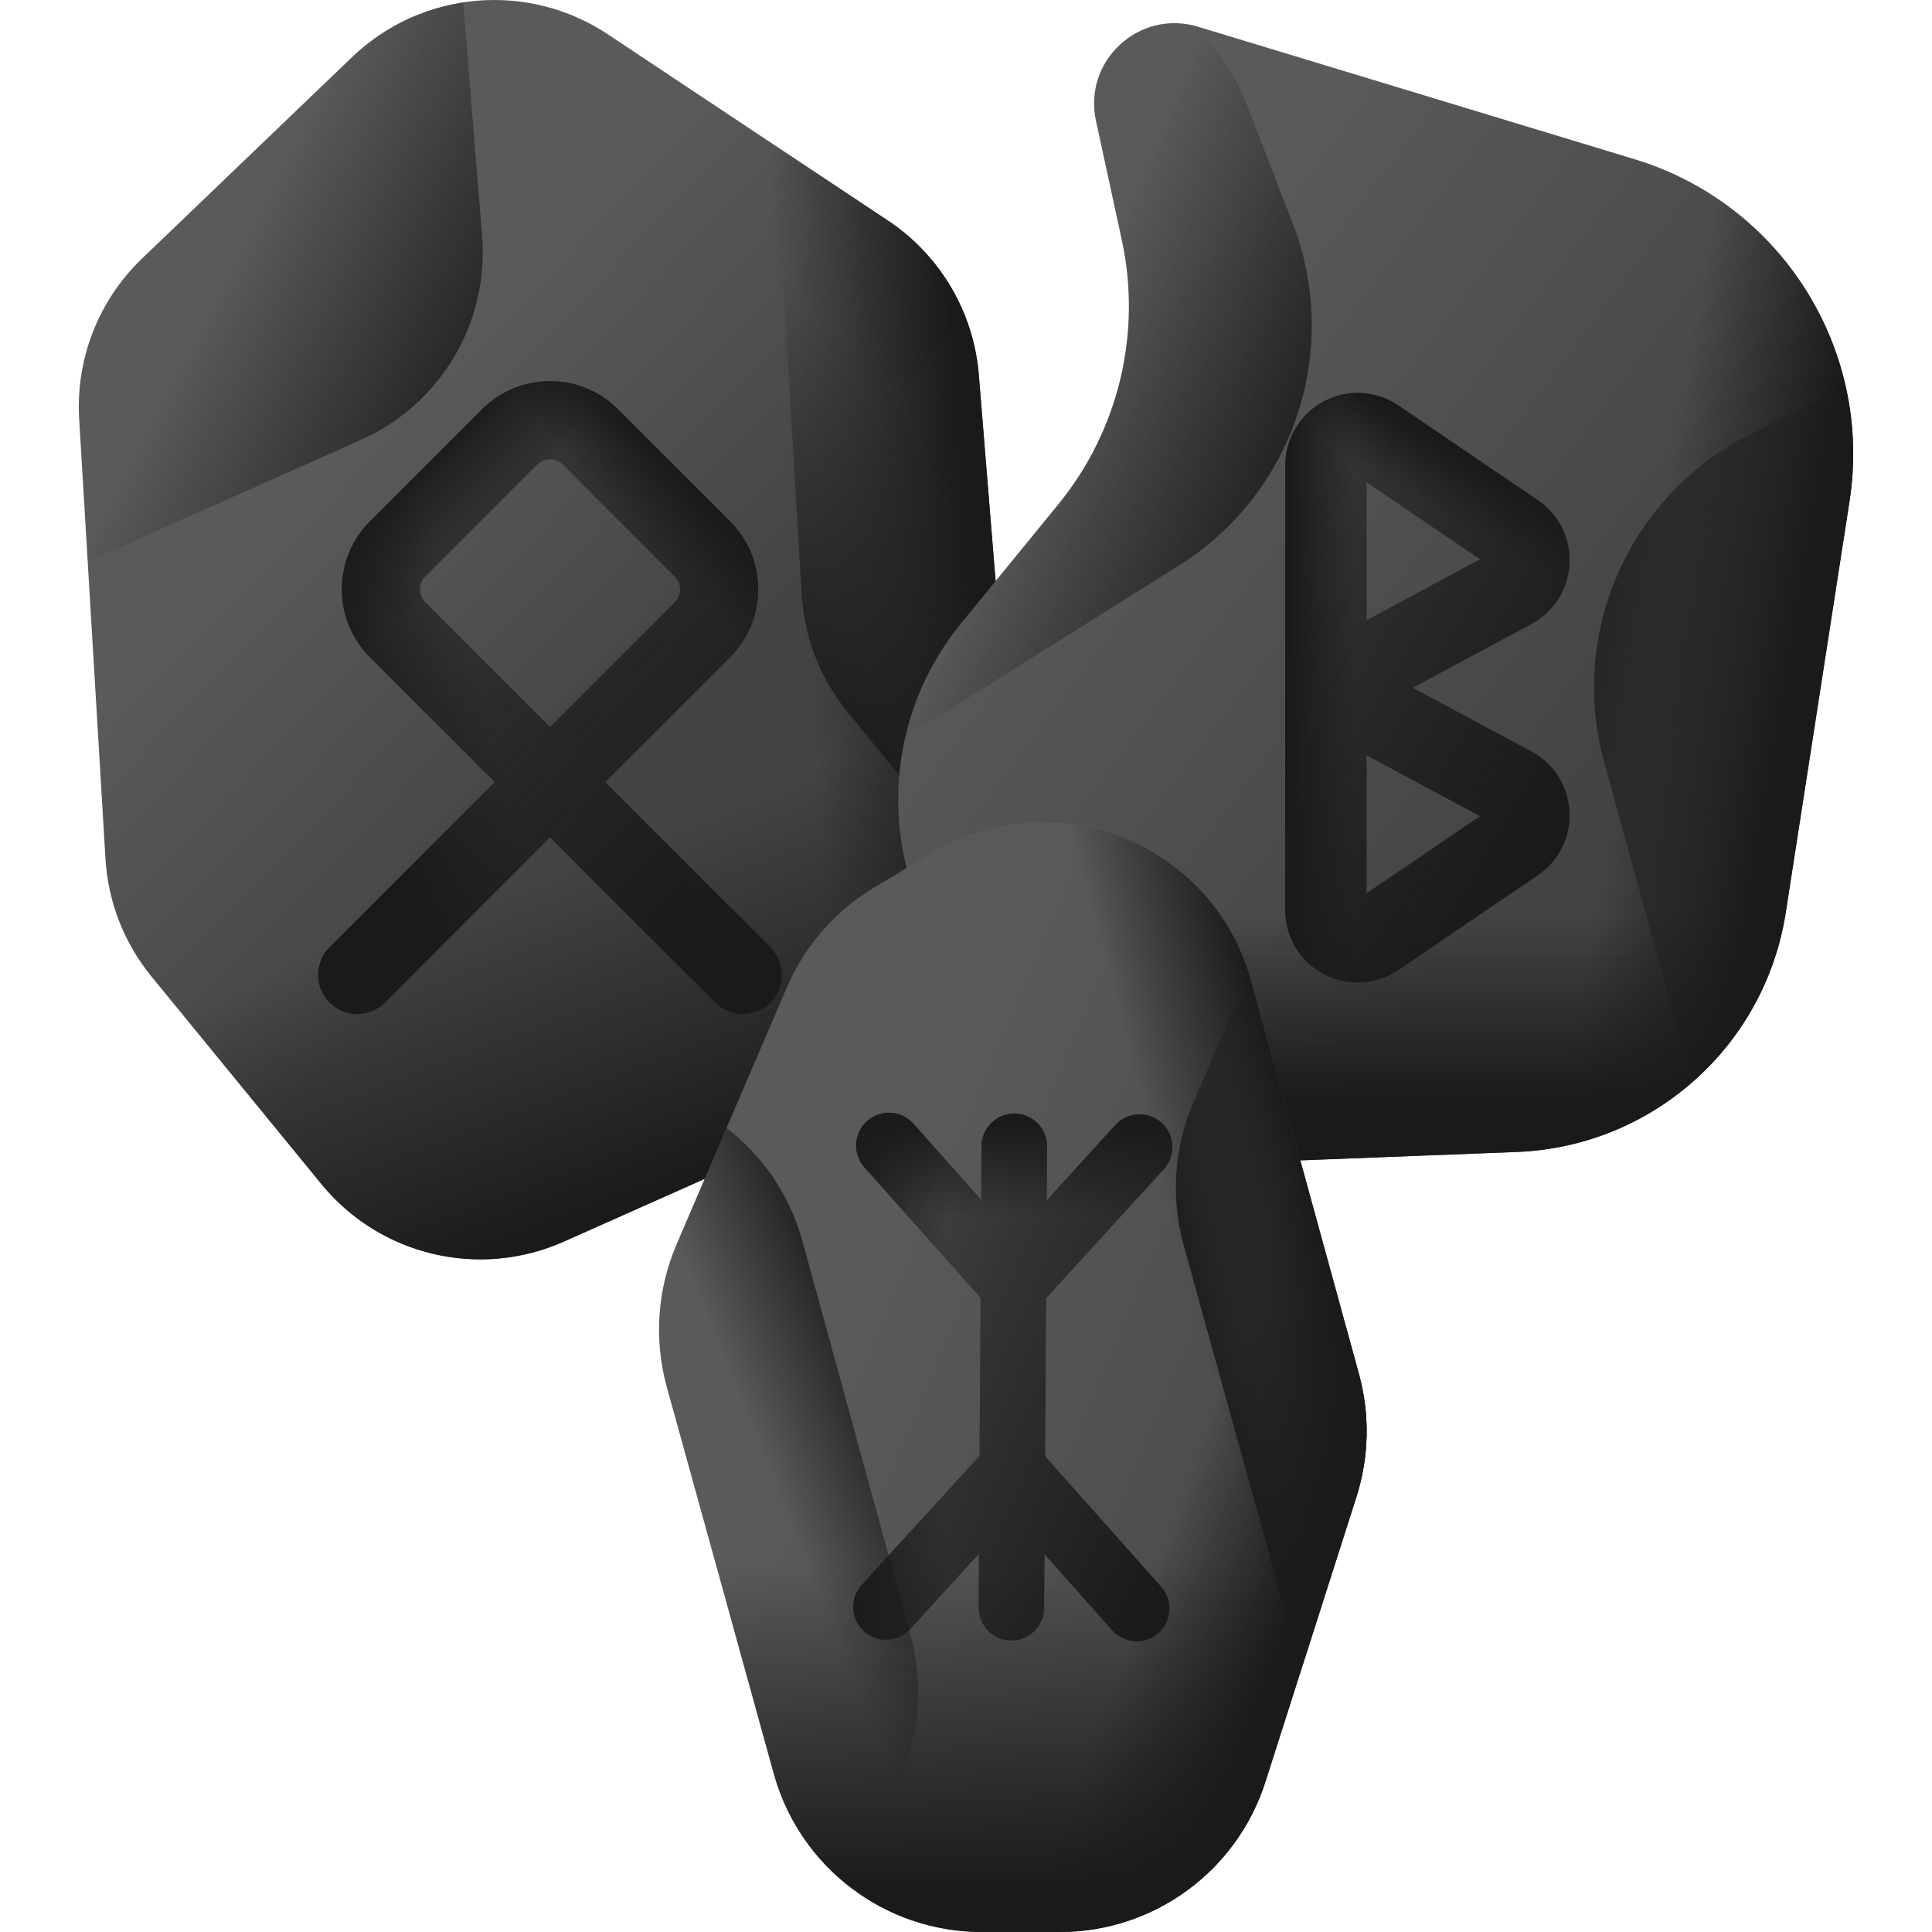 <svg id="Layer_1" enable-background="new 0 0 512 512" viewBox="0 0 512 512" xmlns="http://www.w3.org/2000/svg" xmlns:xlink="http://www.w3.org/1999/xlink"><linearGradient id="lg1"><stop offset="0" stop-color="#5a5a5a"/><stop offset="1" stop-color="#444"/></linearGradient><linearGradient id="SVGID_1_" gradientUnits="userSpaceOnUse" x1="91.142" x2="171.213" xlink:href="#lg1" y1="118.909" y2="196.369"/><linearGradient id="lg2"><stop offset="0" stop-color="#1a1a1a" stop-opacity="0"/><stop offset="1" stop-color="#1a1a1a"/></linearGradient><linearGradient id="SVGID_00000001638362431360283520000006374466134986088110_" gradientUnits="userSpaceOnUse" x1="212.43" x2="258.558" xlink:href="#lg2" y1="161.045" y2="157.563"/><linearGradient id="SVGID_00000060714112405103620290000000714571591609097113_" gradientUnits="userSpaceOnUse" x1="255.158" x2="197.716" xlink:href="#lg2" y1="126.173" y2="177.523"/><linearGradient id="SVGID_00000123407355201168725140000008934215941629003181_" gradientUnits="userSpaceOnUse" x1="61.062" x2="135.04" xlink:href="#lg2" y1="68.562" y2="106.857"/><linearGradient id="SVGID_00000182516324386176051370000011363708511413604282_" gradientUnits="userSpaceOnUse" x1="154.681" x2="186.884" xlink:href="#lg2" y1="226.71" y2="312.003"/><linearGradient id="SVGID_00000168074847486129719910000004649705395197906583_" gradientUnits="userSpaceOnUse" x1="5.941" x2="192.774" xlink:href="#lg2" y1="81.917" y2="246.122"/><linearGradient id="SVGID_00000090269558621527075000000007884235661720651191_" gradientUnits="userSpaceOnUse" x1="104.627" x2="85.77" xlink:href="#lg2" y1="166.459" y2="147.892"/><linearGradient id="SVGID_00000111192896796187711930000015332366191530960047_" gradientUnits="userSpaceOnUse" x1="131.281" x2="99.368" xlink:href="#lg2" y1="196.528" y2="206.102"/><linearGradient id="SVGID_00000168109664207303037110000017329023524126979257_" gradientUnits="userSpaceOnUse" x1="190.933" x2="203.988" xlink:href="#lg2" y1="163.206" y2="150.731"/><linearGradient id="SVGID_00000038382420913146633940000005922990984952176783_" gradientUnits="userSpaceOnUse" x1="284.826" x2="417.988" xlink:href="#lg1" y1="110.388" y2="210.477"/><linearGradient id="SVGID_00000145035296851597154310000017545896492687776661_" gradientUnits="userSpaceOnUse" x1="484.342" x2="398.178" xlink:href="#lg2" y1="197.943" y2="179.665"/><linearGradient id="SVGID_00000080929312600841851570000006511278758658784645_" gradientUnits="userSpaceOnUse" x1="278.269" x2="350.582" xlink:href="#lg2" y1="100.572" y2="130.984"/><linearGradient id="SVGID_00000163069824937076552490000018126552722636584856_" gradientUnits="userSpaceOnUse" x1="363.479" x2="363.479" xlink:href="#lg2" y1="241.581" y2="292.427"/><linearGradient id="SVGID_00000065054482060022080370000010015407592245220794_" gradientUnits="userSpaceOnUse" x1="433.608" x2="474.514" xlink:href="#lg2" y1="174.868" y2="181.83"/><linearGradient id="SVGID_00000003787607223225561630000000674798701267172252_" gradientUnits="userSpaceOnUse" x1="236.733" x2="412.106" xlink:href="#lg2" y1="109.271" y2="213.277"/><linearGradient id="SVGID_00000065793343420754573660000014515637675847730341_" gradientUnits="userSpaceOnUse" x1="358.829" x2="341.852" xlink:href="#lg2" y1="182.259" y2="182.259"/><linearGradient id="SVGID_00000025431386186976420040000017565036987383868289_" gradientUnits="userSpaceOnUse" x1="394.124" x2="402.393" xlink:href="#lg2" y1="143.865" y2="130.374"/><linearGradient id="SVGID_00000112606575740732018510000010921899869423639720_" gradientUnits="userSpaceOnUse" x1="222.445" x2="395.02" xlink:href="#lg1" y1="345.666" y2="418.244"/><linearGradient id="SVGID_00000096781843615501532000000007299354767683073160_" gradientUnits="userSpaceOnUse" x1="318.195" x2="355.62" xlink:href="#lg2" y1="380.523" y2="393.578"/><linearGradient id="SVGID_00000042697309978469517240000017997598718568304060_" gradientUnits="userSpaceOnUse" x1="318.647" x2="355.201" xlink:href="#lg2" y1="354.456" y2="344.882"/><linearGradient id="SVGID_00000013893132713043626240000010356096745815811229_" gradientUnits="userSpaceOnUse" x1="357.573" x2="315.797" xlink:href="#lg2" y1="345.108" y2="354.682"/><linearGradient id="SVGID_00000173861723592819257940000007822618839152910219_" gradientUnits="userSpaceOnUse" x1="208.285" x2="244.839" xlink:href="#lg2" y1="401.741" y2="386.945"/><linearGradient id="SVGID_00000024717175915706496690000001581796135656518291_" gradientUnits="userSpaceOnUse" x1="268.413" x2="268.413" xlink:href="#lg2" y1="414.413" y2="502.335"/><linearGradient id="SVGID_00000018934731428056443360000001640370417494588293_" gradientUnits="userSpaceOnUse" x1="171.149" x2="321.427" xlink:href="#lg2" y1="322.87" y2="387.856"/><linearGradient id="SVGID_00000115506557610987795250000000171298848875972258_" gradientUnits="userSpaceOnUse" x1="250.611" x2="225.367" xlink:href="#lg2" y1="364.93" y2="364.93"/><linearGradient id="SVGID_00000168834684634411530380000017461653517321885349_" gradientUnits="userSpaceOnUse" x1="268.797" x2="268.797" xlink:href="#lg2" y1="322.592" y2="297.692"/><g><g><g><path d="m93.296 15.144-55.656 53.37c-11.522 11.049-17.613 26.6-16.66 42.535l6.971 116.543c.684 11.435 4.958 22.362 12.214 31.227l44.997 54.969c15.538 18.982 41.854 25.224 64.263 15.243l88.93-39.61c21.107-9.401 33.978-31.104 32.104-54.134l-11.061-135.95c-1.351-16.609-10.237-31.684-24.114-40.911l-74.181-49.321c-21.228-14.114-49.408-11.604-67.807 6.039z" fill="url(#SVGID_1_)"/><path d="m259.398 99.337c-1.351-16.609-10.237-31.684-24.114-40.911l-74.181-49.321c-6.417-4.267-13.471-7.004-20.696-8.273v331.298c3.051-.759 6.069-1.784 9.018-3.098l88.93-39.61c21.107-9.401 33.978-31.104 32.104-54.134z" fill="url(#SVGID_00000001638362431360283520000006374466134986088110_)"/><path d="m259.398 99.337c-1.351-16.609-10.237-31.684-24.114-40.911l-29.871-19.861c.012.817.03 1.634.079 2.453l6.971 116.543c.684 11.435 4.958 22.362 12.214 31.227l44.997 54.969c.24.293.49.574.735.86.277-3.067.306-6.185.05-9.329z" fill="url(#SVGID_00000060714112405103620290000000714571591609097113_)"/><path d="m127.768 62.425-5.026-61.768c-10.784 1.644-21.119 6.501-29.447 14.487l-55.655 53.37c-11.522 11.049-17.613 26.6-16.66 42.535l2.259 37.768 72.425-32.258c21.107-9.401 33.978-31.104 32.104-54.134z" fill="url(#SVGID_00000123407355201168725140000008934215941629003181_)"/><path d="m27.951 227.592c.684 11.435 4.958 22.362 12.214 31.227l44.997 54.969c15.538 18.982 41.854 25.224 64.263 15.243l88.93-39.61c21.107-9.401 33.978-31.104 32.104-54.134l-4.71-57.884h-240.8z" fill="url(#SVGID_00000182516324386176051370000011363708511413604282_)"/></g><g><path d="m204.172 251.039-43.768-43.768 33.072-33.072c9.935-9.935 9.935-26.1 0-36.035l-29.696-29.696c-4.813-4.813-11.212-7.464-18.018-7.464s-13.205 2.651-18.018 7.464l-29.696 29.696c-9.935 9.935-9.935 26.1 0 36.035l33.072 33.072-43.77 43.768c-4.044 4.043-4.044 10.599 0 14.642 4.043 4.044 10.599 4.043 14.642 0l43.769-43.768 43.768 43.768c2.022 2.021 4.671 3.033 7.321 3.033s5.299-1.011 7.321-3.033c4.044-4.043 4.044-10.599.001-14.642zm-91.483-91.482c-1.217-1.217-1.398-2.637-1.398-3.376s.181-2.159 1.398-3.376l29.696-29.696c1.217-1.217 2.638-1.399 3.376-1.399.739 0 2.159.182 3.376 1.399l29.697 29.696c1.217 1.217 1.398 2.637 1.398 3.376s-.181 2.159-1.398 3.376l-33.072 33.072z" fill="url(#SVGID_00000168074847486129719910000004649705395197906583_)"/><path d="m204.172 251.039-43.768-43.768 33.072-33.072c9.935-9.935 9.935-26.1 0-36.035l-29.696-29.696c-4.813-4.813-11.212-7.464-18.018-7.464s-13.205 2.651-18.018 7.464l-29.696 29.696c-9.935 9.935-9.935 26.1 0 36.035l33.072 33.072-43.77 43.768c-4.044 4.043-4.044 10.599 0 14.642 4.043 4.044 10.599 4.043 14.642 0l43.769-43.768 43.768 43.768c2.022 2.021 4.671 3.033 7.321 3.033s5.299-1.011 7.321-3.033c4.044-4.043 4.044-10.599.001-14.642zm-91.483-91.482c-1.217-1.217-1.398-2.637-1.398-3.376s.181-2.159 1.398-3.376l29.696-29.696c1.217-1.217 2.638-1.399 3.376-1.399.739 0 2.159.182 3.376 1.399l29.697 29.696c1.217 1.217 1.398 2.637 1.398 3.376s-.181 2.159-1.398 3.376l-33.072 33.072z" fill="url(#SVGID_00000090269558621527075000000007884235661720651191_)"/><path d="m204.172 251.039-43.768-43.768 33.072-33.072c9.935-9.935 9.935-26.1 0-36.035l-29.696-29.696c-4.813-4.813-11.212-7.464-18.018-7.464s-13.205 2.651-18.018 7.464l-29.696 29.696c-9.935 9.935-9.935 26.1 0 36.035l33.072 33.072-43.77 43.768c-4.044 4.043-4.044 10.599 0 14.642 4.043 4.044 10.599 4.043 14.642 0l43.769-43.768 43.768 43.768c2.022 2.021 4.671 3.033 7.321 3.033s5.299-1.011 7.321-3.033c4.044-4.043 4.044-10.599.001-14.642zm-91.483-91.482c-1.217-1.217-1.398-2.637-1.398-3.376s.181-2.159 1.398-3.376l29.696-29.696c1.217-1.217 2.638-1.399 3.376-1.399.739 0 2.159.182 3.376 1.399l29.697 29.696c1.217 1.217 1.398 2.637 1.398 3.376s-.181 2.159-1.398 3.376l-33.072 33.072z" fill="url(#SVGID_00000111192896796187711930000015332366191530960047_)"/><path d="m204.172 251.039-43.768-43.768 33.072-33.072c9.935-9.935 9.935-26.1 0-36.035l-29.696-29.696c-4.813-4.813-11.212-7.464-18.018-7.464s-13.205 2.651-18.018 7.464l-29.696 29.696c-9.935 9.935-9.935 26.1 0 36.035l33.072 33.072-43.77 43.768c-4.044 4.043-4.044 10.599 0 14.642 4.043 4.044 10.599 4.043 14.642 0l43.769-43.768 43.768 43.768c2.022 2.021 4.671 3.033 7.321 3.033s5.299-1.011 7.321-3.033c4.044-4.043 4.044-10.599.001-14.642zm-91.483-91.482c-1.217-1.217-1.398-2.637-1.398-3.376s.181-2.159 1.398-3.376l29.696-29.696c1.217-1.217 2.638-1.399 3.376-1.399.739 0 2.159.182 3.376 1.399l29.697 29.696c1.217 1.217 1.398 2.637 1.398 3.376s-.181 2.159-1.398 3.376l-33.072 33.072z" fill="url(#SVGID_00000168109664207303037110000017329023524126979257_)"/></g></g><g><g><path d="m290.442 32.013 6.85 31.609c5.352 24.694-.846 50.481-16.836 70.046l-25.762 31.523c-19.716 24.125-22.175 58.028-6.144 84.745l13.443 22.405c13.876 23.127 39.255 36.853 66.205 35.806l73.781-2.865c35.898-1.394 65.777-28.022 71.28-63.523l16.888-108.958c6.226-40.169-18.055-78.797-56.952-90.603l-115.708-35.117c-15.574-4.727-30.492 9.025-27.045 24.932z" fill="url(#SVGID_00000038382420913146633940000005922990984952176783_)"/><path d="m290.442 32.013 6.85 31.609c5.352 24.694-.846 50.481-16.836 70.046l-25.762 31.523c-19.716 24.125-22.175 58.028-6.144 84.745l13.443 22.405c13.876 23.127 39.255 36.853 66.205 35.806l73.781-2.865c35.898-1.394 65.777-28.022 71.28-63.523l16.888-108.958c6.226-40.169-18.055-78.797-56.952-90.603l-115.708-35.117c-15.574-4.727-30.492 9.025-27.045 24.932z" fill="url(#SVGID_00000038382420913146633940000005922990984952176783_)"/><path d="m490.147 132.801c1.604-10.351 1.169-20.595-1.007-30.309l-25.023 12.433c-32.172 15.985-48.513 52.52-38.981 87.157l23.312 84.715c12.944-11.307 22.019-27.026 24.811-45.038z" fill="url(#SVGID_00000145035296851597154310000017545896492687776661_)"/><path d="m342.589 59.206-12.223-31.653c-3.157-8.176-8.248-15.315-14.687-20.931-14.895-3.189-28.55 10.101-25.237 25.39l6.85 31.61c5.352 24.694-.846 50.481-16.836 70.046l-25.762 31.523c-7.094 8.681-11.935 18.63-14.5 29.052 3.355-1.462 6.635-3.153 9.79-5.136l62.516-39.289c30.416-19.115 43.029-57.099 30.089-90.612z" fill="url(#SVGID_00000080929312600841851570000006511278758658784645_)"/><path d="m274.775 140.621-20.08 24.57c-19.716 24.125-22.175 58.028-6.144 84.746l13.443 22.405c13.876 23.127 39.255 36.853 66.205 35.806l73.781-2.865c35.897-1.394 65.777-28.022 71.28-63.523l15.676-101.138h-214.161z" fill="url(#SVGID_00000163069824937076552490000018126552722636584856_)"/><path d="m433.195 42.198-43.904-13.325v276.902l12.689-.493c35.897-1.394 65.777-28.022 71.28-63.523l16.888-108.958c6.225-40.169-18.057-78.797-56.953-90.603z" fill="url(#SVGID_00000065054482060022080370000010015407592245220794_)"/></g><g><path d="m359.81 260.396c-3.075 0-6.16-.741-8.988-2.238-6.303-3.337-10.219-9.839-10.219-16.971l.001-117.852c0-7.132 3.916-13.635 10.219-16.971 6.303-3.338 13.882-2.92 19.781 1.091l36.955 25.123c5.601 3.809 8.734 10.12 8.381 16.883s-4.126 12.713-10.093 15.917l-31.445 16.883 31.445 16.883c5.967 3.204 9.74 9.154 10.093 15.917s-2.78 13.074-8.38 16.882l-36.957 25.124c-3.253 2.21-7.016 3.329-10.793 3.329zm2.362-60.219v36.536l30.029-20.414zm33.458 17.965c.004.002.008.004.011.006zm-33.457-90.336v36.536l30.028-16.122z" fill="url(#SVGID_00000003787607223225561630000000674798701267172252_)"/></g><g><path d="m359.81 260.396c-3.075 0-6.16-.741-8.988-2.238-6.303-3.337-10.219-9.839-10.219-16.971l.001-117.852c0-7.132 3.916-13.635 10.219-16.971 6.303-3.338 13.882-2.92 19.781 1.091l36.955 25.123c5.601 3.809 8.734 10.12 8.381 16.883s-4.126 12.713-10.093 15.917l-31.445 16.883 31.445 16.883c5.967 3.204 9.74 9.154 10.093 15.917s-2.78 13.074-8.38 16.882l-36.957 25.124c-3.253 2.21-7.016 3.329-10.793 3.329zm2.362-60.219v36.536l30.029-20.414zm33.458 17.965c.004.002.008.004.011.006zm-33.457-90.336v36.536l30.028-16.122z" fill="url(#SVGID_00000065793343420754573660000014515637675847730341_)"/></g><g><path d="m359.81 260.396c-3.075 0-6.16-.741-8.988-2.238-6.303-3.337-10.219-9.839-10.219-16.971l.001-117.852c0-7.132 3.916-13.635 10.219-16.971 6.303-3.338 13.882-2.92 19.781 1.091l36.955 25.123c5.601 3.809 8.734 10.12 8.381 16.883s-4.126 12.713-10.093 15.917l-31.445 16.883 31.445 16.883c5.967 3.204 9.74 9.154 10.093 15.917s-2.78 13.074-8.38 16.882l-36.957 25.124c-3.253 2.21-7.016 3.329-10.793 3.329zm2.362-60.219v36.536l30.029-20.414zm33.458 17.965c.004.002.008.004.011.006zm-33.457-90.336v36.536l30.028-16.122z" fill="url(#SVGID_00000025431386186976420040000017565036987383868289_)"/></g></g><g><g><path d="m208.503 261.719-29.217 68.084c-5.129 11.952-6.034 25.295-2.565 37.83l28.335 102.401c6.861 24.796 29.426 41.966 55.155 41.966h20.622c24.898 0 46.939-16.098 54.514-39.815l24.112-75.487c3.372-10.555 3.606-21.863.676-32.549l-28.567-104.165c-10.02-36.535-52.134-53.427-84.623-33.943l-15.285 9.166c-10.313 6.186-18.415 15.461-23.157 26.512z" fill="url(#SVGID_00000112606575740732018510000010921899869423639720_)"/><path d="m331.568 259.985c-8.616-31.416-40.96-48.284-70.513-40.012v292.027h19.777c24.898 0 46.939-16.098 54.514-39.815l24.112-75.487c3.372-10.555 3.606-21.863.676-32.549z" fill="url(#SVGID_00000096781843615501532000000007299354767683073160_)"/><path d="m331.568 259.985c-8.616-31.416-40.96-48.284-70.513-40.012v292.027h19.777c24.898 0 46.939-16.098 54.514-39.815l24.112-75.487c3.372-10.555 3.606-21.863.676-32.549z" fill="url(#SVGID_00000042697309978469517240000017997598718568304060_)"/><path d="m360.135 364.15-28.567-104.165c-.189-.688-.411-1.354-.622-2.028l-14.687 34.224c-5.129 11.952-6.034 25.295-2.565 37.83l28.335 102.401c.843 3.046 1.925 5.976 3.219 8.774l14.21-44.487c3.373-10.556 3.607-21.863.677-32.549z" fill="url(#SVGID_00000013893132713043626240000010356096745815811229_)"/><path d="m241.266 433.234-28.567-104.164c-3.462-12.624-10.759-22.899-20.164-30.143l-13.25 30.876c-5.129 11.952-6.034 25.295-2.565 37.83l28.335 102.401c3.805 13.751 12.445 25.15 23.77 32.582l11.765-36.833c3.372-10.555 3.607-21.863.676-32.549z" fill="url(#SVGID_00000173861723592819257940000007822618839152910219_)"/><path d="m176.72 367.633 28.335 102.401c6.862 24.796 29.427 41.966 55.156 41.966h20.621c24.898 0 46.939-16.098 54.514-39.815l24.112-75.487c3.372-10.555 3.606-21.863.676-32.549l-8.413-30.678h-173.85c-3.841 10.977-4.269 22.894-1.151 34.162z" fill="url(#SVGID_00000024717175915706496690000001581796135656518291_)"/></g><g><path d="m276.976 385.926.265-41.883 31.19-34.175c3.239-3.548 2.987-9.05-.561-12.288-3.548-3.24-9.05-2.988-12.288.561l-18.177 19.916.09-14.208c.03-4.804-3.839-8.722-8.643-8.753-.019 0-.037 0-.056 0-4.778 0-8.666 3.858-8.697 8.643l-.09 14.208-17.923-20.145c-3.194-3.589-8.692-3.908-12.28-.717-3.589 3.193-3.91 8.691-.717 12.28l30.756 34.568-.265 41.882-31.19 34.175c-3.239 3.548-2.987 9.05.561 12.288 3.548 3.239 9.049 2.987 12.288-.561l18.177-19.916-.09 14.208c-.03 4.804 3.839 8.722 8.643 8.753h.056c4.778 0 8.666-3.858 8.697-8.643l.09-14.208 17.923 20.145c1.718 1.932 4.104 2.916 6.501 2.916 2.057 0 4.121-.725 5.779-2.2 3.589-3.193 3.91-8.691.717-12.28z" fill="url(#SVGID_00000018934731428056443360000001640370417494588293_)"/><path d="m276.976 385.926.265-41.883 31.19-34.175c3.239-3.548 2.987-9.05-.561-12.288-3.548-3.24-9.05-2.988-12.288.561l-18.177 19.916.09-14.208c.03-4.804-3.839-8.722-8.643-8.753-.019 0-.037 0-.056 0-4.778 0-8.666 3.858-8.697 8.643l-.09 14.208-17.923-20.145c-3.194-3.589-8.692-3.908-12.28-.717-3.589 3.193-3.91 8.691-.717 12.28l30.756 34.568-.265 41.882-31.19 34.175c-3.239 3.548-2.987 9.05.561 12.288 3.548 3.239 9.049 2.987 12.288-.561l18.177-19.916-.09 14.208c-.03 4.804 3.839 8.722 8.643 8.753h.056c4.778 0 8.666-3.858 8.697-8.643l.09-14.208 17.923 20.145c1.718 1.932 4.104 2.916 6.501 2.916 2.057 0 4.121-.725 5.779-2.2 3.589-3.193 3.91-8.691.717-12.28z" fill="url(#SVGID_00000115506557610987795250000000171298848875972258_)"/><path d="m295.582 298.141-18.177 19.916.09-14.208c.03-4.804-3.839-8.722-8.643-8.753-.019 0-.037 0-.056 0-4.778 0-8.666 3.858-8.697 8.643l-.09 14.208-17.923-20.145c-3.194-3.589-8.692-3.908-12.28-.717-3.589 3.193-3.91 8.691-.717 12.28l30.756 34.568-.069 10.861h17.397l.068-10.752 31.19-34.175c3.239-3.548 2.987-9.05-.561-12.288-3.549-3.239-9.05-2.987-12.288.562z" fill="url(#SVGID_00000168834684634411530380000017461653517321885349_)"/></g></g></g><g/><g/><g/><g/><g/><g/><g/><g/><g/><g/><g/><g/><g/><g/><g/></svg>